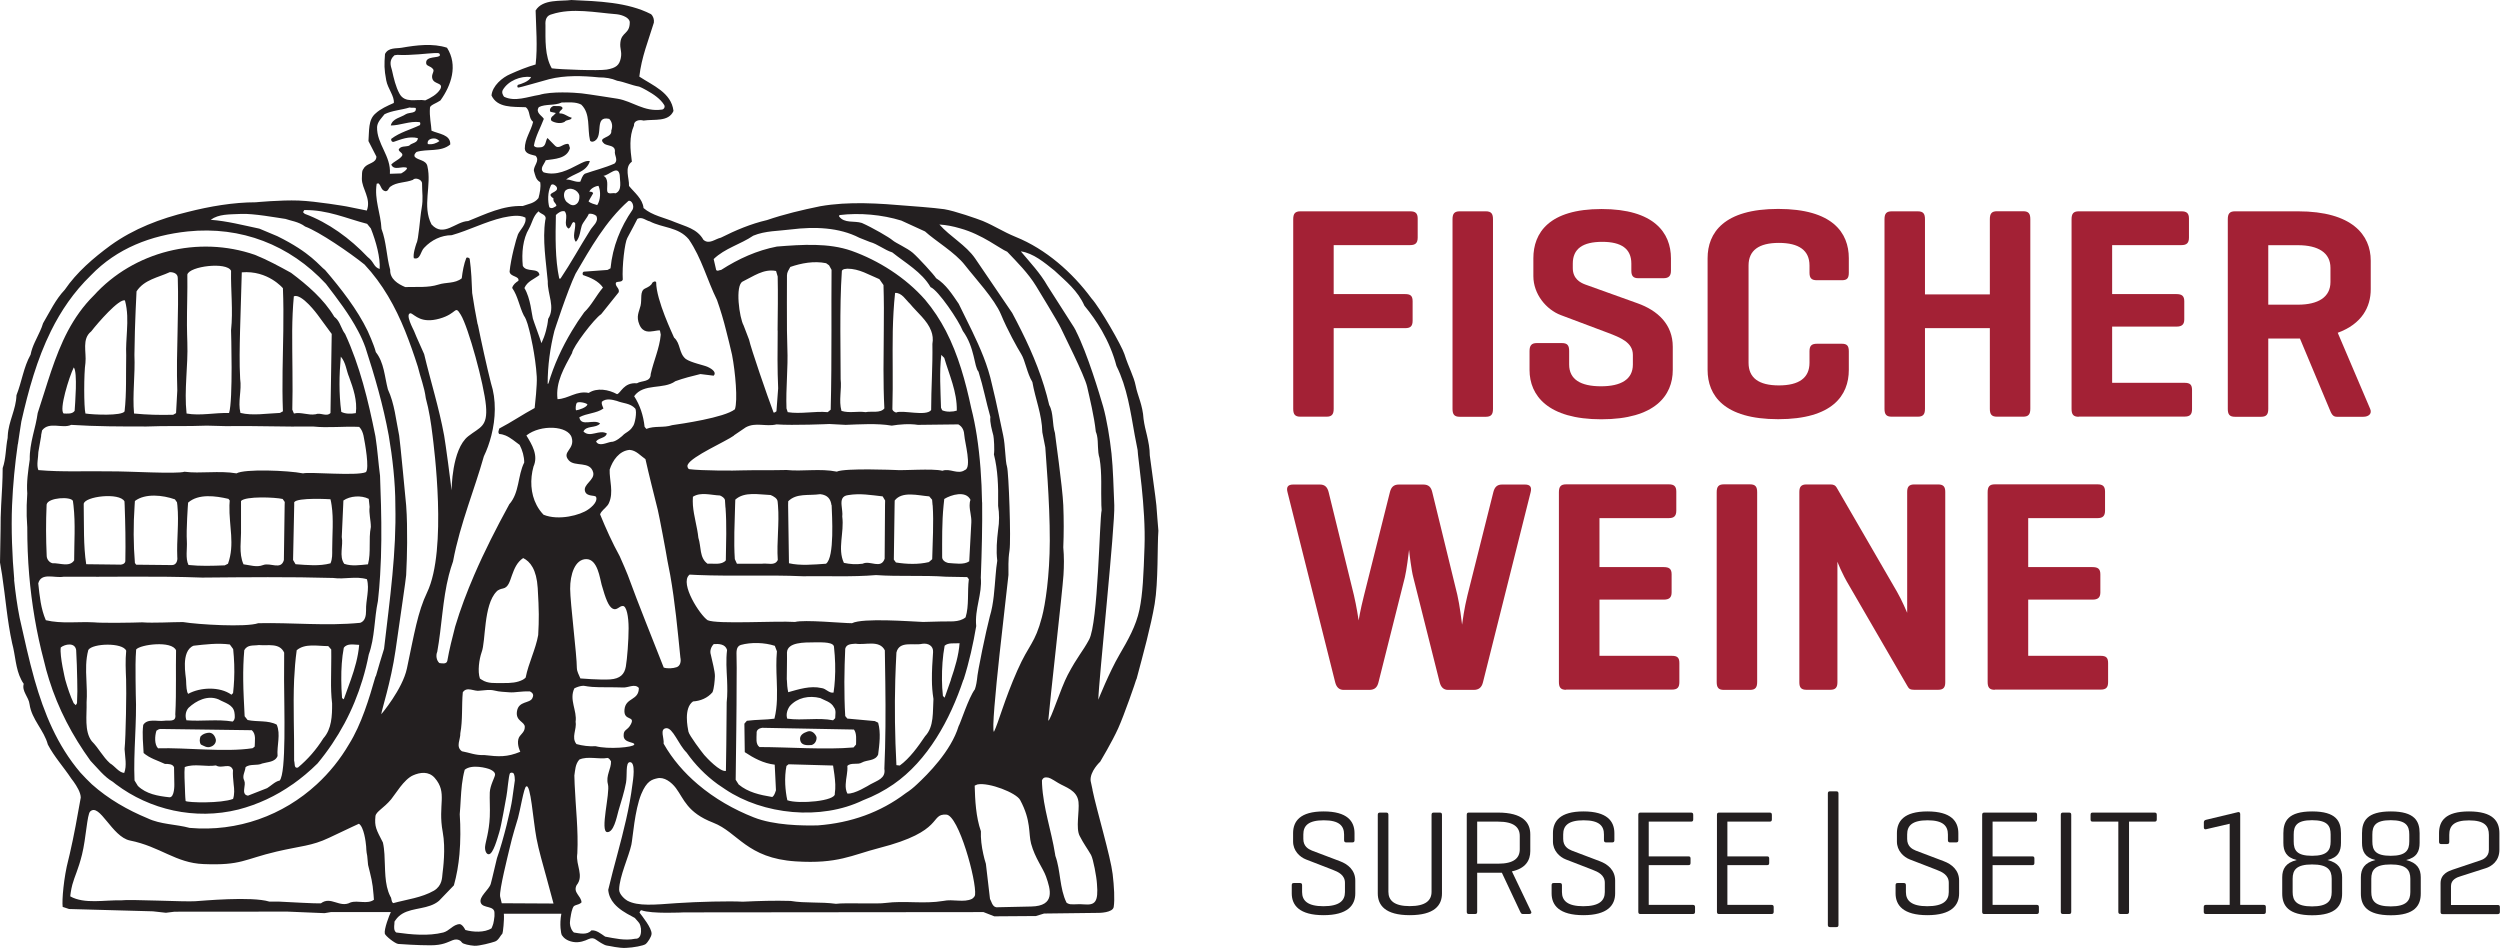 <svg width="261" height="99" viewBox="0 0 261 99" fill="none" xmlns="http://www.w3.org/2000/svg">
<g clip-path="url(#clip0_3102_70)">
<path d="M147.228 22.062C147.758 22.062 148.007 22.253 148.007 22.816V24.805C148.007 25.378 147.758 25.589 147.228 25.589H139.237V30.703H146.699C147.268 30.703 147.478 30.893 147.478 31.456V33.475C147.478 34.048 147.258 34.259 146.699 34.259H139.237V42.678C139.237 43.251 139.047 43.502 138.488 43.502H135.761C135.192 43.502 135.012 43.251 135.012 42.678V22.886C135.012 22.314 135.202 22.062 135.761 22.062H147.228Z" fill="#A32135"/>
<path d="M155.868 42.688C155.868 43.261 155.678 43.512 155.119 43.512H152.392C151.832 43.512 151.643 43.261 151.643 42.688V22.886C151.643 22.314 151.832 22.062 152.392 22.062H155.119C155.688 22.062 155.868 22.314 155.868 22.886V42.688Z" fill="#A32135"/>
<path d="M170.312 27.518C170.312 25.971 169.273 25.248 167.275 25.248C165.237 25.248 164.199 25.971 164.199 27.518V27.99C164.199 29.096 164.978 29.508 165.487 29.698L170.941 31.657C173.069 32.411 174.637 33.868 174.637 36.199V38.63C174.637 41.282 172.789 43.774 167.175 43.774C161.591 43.774 159.684 41.282 159.684 38.63V36.641C159.684 36.068 159.903 35.817 160.433 35.817H163.07C163.639 35.817 163.819 36.068 163.819 36.641V38.057C163.819 39.604 165.008 40.328 167.145 40.328C169.243 40.328 170.472 39.604 170.472 38.057V37.053C170.472 35.757 169.213 35.254 167.805 34.722L162.94 32.893C161.432 32.321 160.083 30.713 160.083 28.824V26.966C160.083 24.313 161.711 21.822 167.205 21.822C172.689 21.822 174.447 24.313 174.447 26.966V28.262C174.447 28.794 174.227 29.045 173.668 29.045H171.031C170.502 29.045 170.312 28.794 170.312 28.262V27.518Z" fill="#A32135"/>
<path d="M193.017 38.62C193.017 41.272 191.319 43.764 185.645 43.764C179.972 43.764 178.273 41.272 178.273 38.62V26.955C178.273 24.303 179.972 21.811 185.645 21.811C191.319 21.811 193.017 24.303 193.017 26.955V28.473C193.017 29.045 192.827 29.256 192.298 29.256H189.691C189.121 29.256 188.912 29.035 188.912 28.473V27.719C188.912 26.142 187.813 25.358 185.715 25.358C183.618 25.358 182.549 26.142 182.549 27.719V37.876C182.549 39.453 183.618 40.237 185.715 40.237C187.813 40.237 188.912 39.453 188.912 37.876V36.671C188.912 36.098 189.131 35.887 189.691 35.887H192.298C192.827 35.887 193.017 36.108 193.017 36.671V38.62Z" fill="#A32135"/>
<path d="M200.967 30.733H207.74V22.877C207.74 22.304 207.93 22.053 208.489 22.053H211.216C211.785 22.053 211.965 22.304 211.965 22.877V42.679C211.965 43.251 211.775 43.502 211.216 43.502H208.489C207.92 43.502 207.74 43.251 207.74 42.679V34.259H200.967V42.679C200.967 43.251 200.778 43.502 200.218 43.502H197.491C196.922 43.502 196.742 43.251 196.742 42.679V22.887C196.742 22.314 196.932 22.063 197.491 22.063H200.218C200.788 22.063 200.967 22.314 200.967 22.887V30.733Z" fill="#A32135"/>
<path d="M217.021 43.512C216.451 43.512 216.271 43.261 216.271 42.688V22.886C216.271 22.314 216.461 22.062 217.021 22.062H227.749C228.278 22.062 228.528 22.253 228.528 22.816V24.805C228.528 25.378 228.278 25.589 227.749 25.589H220.507V30.703H227.219C227.789 30.703 228.038 30.893 228.038 31.456V33.345C228.038 33.877 227.789 34.098 227.219 34.098H220.507V39.966H228.068C228.638 39.966 228.848 40.157 228.848 40.719V42.708C228.848 43.281 228.628 43.492 228.068 43.492H217.021V43.512Z" fill="#A32135"/>
<path d="M236.807 35.344V42.688C236.807 43.261 236.618 43.512 236.058 43.512H233.331C232.762 43.512 232.582 43.261 232.582 42.688V22.886C232.582 22.314 232.772 22.062 233.331 22.062H239.914C245.588 22.062 247.505 24.554 247.505 27.206V30.2C247.505 32.059 246.567 33.827 244.059 34.741L247.446 42.688C247.665 43.191 247.286 43.512 246.726 43.512H243.969C243.53 43.512 243.4 43.201 243.19 42.688L240.114 35.344H239.924H236.807ZM236.807 25.599V31.808H239.914C242.012 31.808 243.3 31.024 243.3 29.447V27.96C243.3 26.383 242.012 25.599 239.914 25.599H236.807Z" fill="#A32135"/>
<path d="M152.142 62.089C152.392 63.164 152.611 64.932 152.641 65.213C152.671 64.992 152.861 63.505 153.211 62.119L155.908 51.369C156.038 50.867 156.287 50.585 156.817 50.585H159.204C159.773 50.585 159.923 50.867 159.803 51.369L154.819 71.241C154.689 71.774 154.379 72.025 153.85 72.025H151.183C150.713 72.025 150.434 71.744 150.304 71.241L147.547 60.27C147.357 59.577 147.137 57.749 147.107 57.397C147.077 57.709 146.828 59.638 146.668 60.27L143.911 71.241C143.781 71.774 143.501 72.025 142.942 72.025H140.275C139.806 72.025 139.526 71.744 139.396 71.241L134.412 51.369C134.282 50.867 134.442 50.585 135.011 50.585H137.798C138.327 50.585 138.577 50.867 138.707 51.369L141.344 62.119C141.624 63.285 141.843 64.771 141.843 64.771C141.843 64.771 142.003 63.727 142.413 62.119L145.11 51.369C145.24 50.867 145.489 50.585 146.049 50.585H148.586C149.155 50.585 149.405 50.867 149.525 51.369L152.142 62.089Z" fill="#A32135"/>
<path d="M163.499 72.015C162.93 72.015 162.75 71.763 162.75 71.191V51.389C162.75 50.816 162.94 50.565 163.499 50.565H174.227C174.757 50.565 175.006 50.756 175.006 51.318V53.308C175.006 53.88 174.757 54.091 174.227 54.091H166.985V59.205H173.698C174.267 59.205 174.517 59.396 174.517 59.959V61.847C174.517 62.38 174.267 62.601 173.698 62.601H166.985V68.468H174.547C175.116 68.468 175.326 68.659 175.326 69.222V71.211C175.326 71.784 175.106 71.995 174.547 71.995H163.499V72.015Z" fill="#A32135"/>
<path d="M183.448 71.201C183.448 71.773 183.258 72.025 182.699 72.025H179.972C179.402 72.025 179.223 71.773 179.223 71.201V51.389C179.223 50.816 179.412 50.565 179.972 50.565H182.699C183.268 50.565 183.448 50.816 183.448 51.389V71.201Z" fill="#A32135"/>
<path d="M203.085 71.231C203.085 71.764 202.895 72.015 202.335 72.015H199.858C199.449 72.015 199.289 71.924 199.139 71.633L193.086 61.194C192.237 59.778 191.867 58.733 191.827 58.643V71.231C191.827 71.764 191.637 72.015 191.078 72.015H188.601C188.031 72.015 187.852 71.764 187.852 71.231V51.359C187.852 50.826 188.041 50.575 188.601 50.575H191.078C191.428 50.575 191.607 50.666 191.737 50.887L198.04 61.767C198.57 62.681 199.109 63.977 199.109 63.977V51.359C199.109 50.826 199.299 50.575 199.858 50.575H202.335C202.905 50.575 203.085 50.826 203.085 51.359V71.231Z" fill="#A32135"/>
<path d="M208.259 72.015C207.69 72.015 207.51 71.763 207.51 71.191V51.389C207.51 50.816 207.7 50.565 208.259 50.565H218.987C219.516 50.565 219.766 50.756 219.766 51.318V53.308C219.766 53.88 219.516 54.091 218.987 54.091H211.745V59.205H218.458C219.027 59.205 219.277 59.396 219.277 59.959V61.847C219.277 62.38 219.027 62.601 218.458 62.601H211.745V68.468H219.307C219.876 68.468 220.086 68.659 220.086 69.222V71.211C220.086 71.784 219.866 71.995 219.307 71.995H208.259V72.015Z" fill="#A32135"/>
<path d="M21.705 76.506C21.445 76.546 21.146 76.636 20.926 76.897C20.846 77.159 20.796 77.47 20.976 77.731C21.276 77.862 21.625 78.123 22.015 77.952C22.314 77.862 22.584 77.561 22.534 77.209C22.444 76.817 22.184 76.425 21.705 76.506Z" fill="#231F20"/>
<path d="M84.296 76.375C83.906 76.505 83.387 76.767 83.556 77.339C83.686 77.822 84.256 77.822 84.725 77.781C85.065 77.691 85.285 77.339 85.245 76.948C85.125 76.596 84.735 76.204 84.296 76.375Z" fill="#231F20"/>
<path d="M58.036 11.795L57.776 12.056C57.556 12.187 57.426 12.448 57.596 12.629C57.986 12.85 58.555 12.94 58.945 12.719C59.125 12.458 59.644 12.589 59.684 12.287C59.244 12.197 58.905 11.805 58.425 11.845C58.295 11.624 58.685 11.493 58.735 11.283C58.645 10.971 58.126 11.112 57.816 11.062C57.556 11.112 57.297 11.413 57.466 11.674L58.036 11.795Z" fill="#231F20"/>
<path d="M11.777 81.619C11.887 81.71 11.997 81.8 12.106 81.88C15.633 84.533 20.337 85.648 24.892 84.513C26.91 83.99 28.808 83.106 30.546 81.88H30.556C31.465 81.237 32.334 80.514 33.153 79.7C35.341 77.058 36.889 74.135 37.848 70.96C38.108 70.106 38.327 69.232 38.497 68.338C39.146 66.549 39.056 64.62 39.456 62.742C39.556 61.837 39.636 60.933 39.686 60.029C39.836 57.608 39.836 55.176 39.776 52.745C39.746 51.72 39.706 50.696 39.676 49.671C39.496 48.315 39.416 46.958 39.196 45.562C39.186 45.532 39.176 45.491 39.176 45.461C38.437 41.784 37.568 38.197 36.03 34.862C35.95 34.762 35.88 34.641 35.82 34.541C35.55 34.028 35.401 33.435 34.901 33.074C33.812 31.235 32.074 29.748 30.386 28.482C29.128 27.789 27.909 27.126 26.61 26.604C20.697 24.554 13.964 26.252 9.799 30.843C8.67 31.959 7.801 33.214 7.092 34.541C5.664 37.243 4.894 40.247 3.936 43.12C3.826 43.914 3.626 44.678 3.436 45.461C3.246 46.285 3.086 47.119 3.106 47.973C2.937 49.148 2.757 50.374 2.847 51.509C2.817 51.951 2.797 52.353 2.787 52.745C2.767 53.519 2.787 54.232 2.847 55.046C2.847 56.714 2.907 58.381 3.046 60.019C3.306 63.063 3.816 66.077 4.575 68.94C4.735 69.624 4.914 70.297 5.124 70.95C6.073 73.984 7.551 76.807 9.449 79.429C10.169 80.173 10.868 81.097 11.777 81.619ZM17.69 83.237C16.482 83.106 15.263 82.895 14.394 82.051L14.284 81.87L14.044 81.479C13.914 78.505 14.304 75.41 14.174 72.437C14.174 71.944 14.164 71.452 14.154 70.95C14.144 69.885 14.134 68.81 14.214 67.805C14.644 67.283 17.95 66.851 18.38 67.895C18.36 68.94 18.369 69.955 18.369 70.95L18.38 70.96H18.369C18.369 72.165 18.369 73.361 18.3 74.587C18.429 75.461 17.6 75.159 17.121 75.25C16.422 75.34 15.383 74.978 14.953 75.682C14.823 76.646 14.953 77.691 14.993 78.615C15.643 79.178 16.472 79.399 17.211 79.751C17.56 79.751 18.04 79.751 18.17 80.102L18.2 81.891C18.2 81.88 18.24 83.257 17.69 83.237ZM24.333 83.408C23.074 83.89 19.648 83.799 19.378 83.629C19.328 83.227 19.308 82.353 19.308 82.353C19.288 81.75 19.218 80.655 19.288 80.082C20.287 79.69 21.506 80.082 22.545 79.911C23.154 80.303 24.023 79.56 24.323 80.394C24.283 80.896 24.353 81.388 24.393 81.88C24.463 82.403 24.493 82.915 24.333 83.408ZM16.502 78.123C16.112 77.731 16.152 76.847 16.332 76.284C16.462 76.194 16.591 76.104 16.761 76.104L26.291 76.234C26.77 76.666 26.59 77.37 26.59 77.942L26.371 78.113C23.514 78.555 19.408 78.033 16.502 78.123ZM24.443 70.96C24.423 71.422 24.383 71.894 24.333 72.356L24.163 72.527C22.944 71.653 20.907 71.743 19.648 72.437C19.478 72.246 19.448 71.643 19.428 71.04C19.428 70.648 18.829 67.976 20.207 67.413C21.376 67.283 22.725 67.112 23.993 67.283L24.343 67.765C24.453 68.83 24.493 69.895 24.443 70.96ZM24.293 75.33C22.685 75.059 21.076 75.33 19.468 75.199C19.298 74.757 19.378 74.235 19.688 73.893C20.477 73.15 21.686 72.537 22.825 73.019C23.434 73.371 24.343 73.542 24.473 74.376C24.513 74.677 24.593 75.109 24.293 75.33ZM29.197 81.489C28.928 81.539 28.688 81.7 28.448 81.88C28.268 82.011 28.079 82.162 27.889 82.282L25.891 83.066C25.282 82.966 25.521 82.383 25.552 81.891C25.561 81.75 25.552 81.619 25.502 81.499C25.242 81.016 25.591 80.585 25.631 80.102C26.071 79.71 26.85 79.972 27.369 79.71C27.939 79.54 28.718 79.58 28.978 78.927C28.888 77.842 29.327 76.656 28.888 75.652C27.979 75.169 26.85 75.39 25.851 75.169L25.541 74.778C25.482 73.512 25.402 72.236 25.392 70.98C25.382 69.935 25.412 68.89 25.502 67.875C25.851 67.263 26.46 67.433 27.02 67.343C27.979 67.433 29.188 67.082 29.667 68.137C29.657 69.081 29.657 70.035 29.657 70.98C29.667 74.014 29.897 80.705 29.197 81.489ZM33.762 77.078C33.023 78.254 32.154 79.258 31.105 80.132C30.666 80.263 30.806 79.69 30.706 79.429C30.736 76.686 30.586 73.773 30.706 70.95C30.756 69.915 30.836 68.89 30.976 67.885C31.845 67.142 33.143 67.454 34.272 67.454L34.581 67.805C34.601 68.83 34.562 69.895 34.562 70.95C34.551 71.784 34.572 72.607 34.671 73.441C34.681 74.717 34.631 76.114 33.762 77.078ZM36.629 70.96C36.389 71.653 36.13 72.326 35.89 73.009L35.71 72.879C35.66 72.246 35.63 71.603 35.63 70.96C35.62 69.835 35.69 68.699 35.89 67.634C36.24 67.112 37.019 67.323 37.498 67.323C37.388 68.599 37.039 69.794 36.629 70.96ZM38.587 52.916C38.497 53.579 38.717 54.312 38.717 55.016C38.457 56.332 38.757 57.638 38.417 58.914C37.588 58.994 36.719 59.135 35.94 58.864C35.371 58.07 35.86 56.945 35.68 56.06L35.83 52.755L35.85 52.253C36.539 51.771 37.708 51.68 38.497 52.082L38.587 52.916ZM35.58 37.233C36.11 37.846 36.15 38.67 36.449 39.373C36.879 40.548 37.318 41.814 37.149 43.13C36.629 43.221 36.06 43.221 35.63 43C35.371 41.071 35.41 39.152 35.58 37.233ZM30.506 34.541C30.516 33.325 30.566 32.119 30.676 30.934C31.495 30.592 33.153 32.853 33.153 32.853L34.392 34.541L34.631 34.862C34.591 37.695 34.541 40.237 34.502 43.12C34.072 43.552 33.463 43.03 32.943 43.251C32.164 43.382 31.425 42.99 30.686 43.171L30.516 42.769C30.586 40.327 30.496 37.183 30.506 34.541ZM25.072 39.544C24.982 37.906 25.022 36.228 25.062 34.541C25.082 33.888 25.202 29.839 25.242 28.432C27.969 28.201 29.537 30.09 29.537 30.09C29.597 31.577 29.597 33.054 29.577 34.531C29.537 37.324 29.427 40.096 29.537 42.94L29.227 43.11C27.889 43.161 26.361 43.422 25.102 43.11C24.812 41.945 25.252 40.77 25.072 39.544ZM19.558 35.736C19.538 35.415 19.528 34.48 19.518 33.948C19.508 32.21 19.588 30.401 19.558 28.663C19.778 27.789 23.684 27.307 24.123 28.271C24.083 30.321 24.343 32.421 24.123 34.47V34.541C24.123 34.541 24.343 41.814 23.913 43.12C22.435 43.07 20.917 43.432 19.478 43.171C19.209 40.679 19.648 38.228 19.558 35.736ZM14.034 37.052L14.084 34.551L14.124 33.385L14.164 32.34L14.254 30.421C15.043 29.196 16.512 28.975 17.73 28.412C18.16 28.412 18.559 28.583 18.559 29.025C18.619 30.884 18.579 32.722 18.539 34.551C18.489 36.63 18.439 38.7 18.509 40.77L18.38 43.13L18.08 43.301C16.651 43.341 15.343 43.301 13.994 43.171C13.815 41.202 14.124 39.112 14.034 37.052ZM9.519 34.601C9.539 34.581 9.549 34.561 9.569 34.541C10.189 33.737 12.436 31.145 13.045 31.366C13.335 32.441 13.315 33.476 13.255 34.531H13.265L13.255 34.541C13.215 35.374 13.135 36.218 13.175 37.092C13.135 38.971 13.225 41.071 13.005 42.95C12.706 43.432 9.749 43.301 8.92 43.171C8.75 42.508 8.75 38.971 8.92 37.886C9.04 36.751 8.52 35.395 9.519 34.601ZM7.701 38.358C8.121 38.84 7.831 42.246 7.791 42.899C7.522 43.251 7.052 43.171 6.652 43.171C6.133 42.819 7.222 39.323 7.701 38.358ZM4.005 47.189L4.305 45.471H4.285L4.395 44.929C5.134 43.964 6.523 44.788 7.432 44.356C10.039 44.527 12.646 44.527 15.293 44.527C17.291 44.437 19.508 44.527 21.596 44.437L23.544 44.487C26.451 44.437 29.807 44.577 32.674 44.527C34.282 44.698 35.85 44.487 37.498 44.567C37.748 44.818 37.868 45.13 37.948 45.471C38.108 46.255 38.587 48.937 38.197 49.289C37.288 49.721 32.284 49.239 31.635 49.42C30.076 49.108 25.512 48.937 24.692 49.42C22.864 49.108 20.907 49.47 19.259 49.249C18.479 49.51 13.395 49.189 11.477 49.209C9.05 49.158 6.483 49.299 4.005 49.078C3.786 48.546 4.005 47.752 4.005 47.189ZM34.502 58.813C33.333 59.125 32.074 58.994 30.856 58.904L30.596 58.462L30.716 52.755V52.434C31.025 51.911 34.502 52.122 34.502 52.122C34.551 52.323 34.591 52.534 34.621 52.755C34.841 54.192 34.681 55.849 34.681 57.367C34.681 57.849 34.711 58.331 34.502 58.813ZM25.162 55.187V52.303C25.641 51.781 28.728 51.911 29.507 52.092L29.727 52.404L29.717 52.765L29.637 58.472C29.327 59.557 28.248 58.693 27.459 58.994C26.81 59.255 26.071 58.994 25.422 58.914C24.902 57.769 25.202 56.362 25.162 55.187ZM19.508 56.492C19.428 55.357 19.628 52.564 19.638 52.474C20.727 51.519 22.505 51.771 23.853 52.082L23.983 52.253C23.973 52.424 23.963 52.584 23.953 52.755C23.903 54.935 24.533 56.824 23.803 58.853L23.464 59.024C22.115 59.075 20.937 59.115 19.678 58.984C19.338 58.291 19.558 57.286 19.508 56.492ZM18.509 58.16C18.559 58.512 18.419 58.994 17.95 58.994L14.214 58.954L14.084 58.773C13.924 56.864 13.914 54.764 14.054 52.765C14.064 52.614 14.074 52.464 14.084 52.303C15.173 51.479 17.001 51.69 18.26 52.132L18.479 52.444C18.499 52.554 18.509 52.655 18.519 52.765C18.699 54.564 18.429 56.382 18.509 58.16ZM13.085 58.592C13.045 58.904 12.656 58.984 12.346 58.944L9 58.904C8.7 56.975 8.78 54.805 8.74 52.755C8.74 52.705 8.74 52.655 8.74 52.605C8.83 51.821 12.476 51.379 12.995 52.343C12.995 52.484 13.005 52.614 13.015 52.755C13.085 54.644 13.125 56.633 13.085 58.592ZM7.741 58.502C7.262 59.245 6.223 58.763 5.484 58.803C5.134 58.723 4.874 58.371 4.874 58.02C4.795 56.221 4.785 54.544 4.864 52.745C4.864 52.705 4.864 52.675 4.874 52.645C5.044 51.941 7.392 51.811 7.611 52.293C7.631 52.444 7.651 52.594 7.671 52.755C7.891 54.694 7.741 56.643 7.741 58.502ZM4.785 64.751C4.265 63.565 4.135 62.219 3.995 60.903C4.305 59.728 5.694 60.381 6.643 60.21C11.427 60.25 16.332 60.119 21.106 60.3C25.661 60.26 30.276 60.21 34.791 60.34C35.96 60.511 37.139 60.119 38.307 60.471C38.607 61.516 38.178 62.651 38.217 63.746C38.217 64.279 38.127 64.841 37.608 65.022C34.052 65.374 30.486 64.982 26.96 65.062C25.701 65.504 20.657 65.203 19.099 64.942C17.93 64.942 16.022 65.062 14.843 64.972C13.974 65.012 10.588 65.062 9.799 64.972C8.131 64.882 6.433 65.143 4.785 64.751ZM8.041 73.411L7.911 73.622L7.691 73.411C7.342 72.688 7.042 71.773 6.812 70.96C6.812 70.96 6.213 68.478 6.343 67.594C6.782 67.243 7.821 67.031 7.951 67.865C8.001 68.91 8.051 69.935 8.061 70.97C8.091 71.763 8.081 72.577 8.041 73.411ZM9.04 73.321C9.1 72.507 9.05 71.723 9.02 70.96C8.97 69.925 8.94 68.91 9.22 67.855C9.659 67.152 12.826 67.062 13.175 67.936C13.075 68.95 13.125 69.955 13.165 70.95C13.215 72.105 13.135 76.978 13.005 78.203C13.045 78.987 13.265 79.951 12.966 80.695C12.396 80.645 12.007 79.992 11.487 79.69C10.708 78.987 10.318 78.123 9.579 77.38C8.78 76.335 9.08 74.677 9.04 73.321Z" fill="#231F20"/>
<path d="M120.726 52.755C120.666 52.032 120.166 48.596 120.037 47.541C120.037 46.807 119.897 46.144 119.747 45.471C119.607 44.909 119.467 44.346 119.387 43.743C119.297 42.256 118.758 41.302 118.568 40.287C118.368 39.273 117.839 38.388 117.39 36.972C117.11 36.098 114.832 32.119 113.953 31.155C111.956 28.442 109.179 26.001 106.042 24.735C104.654 24.162 103.945 23.64 102.596 23.067C102.037 22.846 99.659 22.012 98.581 21.841C97.492 21.681 94.805 21.49 94.805 21.49C91.758 21.229 88.632 21.008 85.635 21.53C83.727 21.922 81.859 22.364 80.071 22.977C78.383 23.369 76.815 24.032 75.256 24.815C74.647 24.946 74.038 25.559 73.438 25.036C72.779 23.861 71.531 23.64 70.482 23.198C69.353 22.715 68.094 22.505 67.185 21.721C67.096 20.756 66.226 20.103 65.667 19.41C65.707 18.576 65.148 17.481 65.967 16.878C65.797 15.613 65.667 14.256 66.186 13.111C66.147 12.588 66.756 12.458 67.185 12.588C68.314 12.418 69.793 12.759 70.312 11.584C70.092 9.665 68.134 8.921 66.746 7.997C66.966 5.988 67.705 4.2 68.264 2.361C68.304 2.05 68.214 1.708 67.965 1.477C65.517 0.221 62.471 0.131 59.654 0C58.575 0.151 56.657 -0.131 55.918 1.095C55.958 2.793 56.138 4.893 55.918 6.731C55.009 6.992 54.14 7.344 53.271 7.736C52.442 8.088 51.403 8.962 51.313 9.966C51.922 11.282 53.531 11.142 54.879 11.192C55.398 11.544 55.139 12.327 55.658 12.719C55.438 13.684 54.789 14.467 54.789 15.522C54.829 16.085 55.488 16.135 55.918 16.266C56.397 16.788 55.698 17.27 55.738 17.833C55.878 18.275 55.918 18.757 56.397 19.018C56.487 19.541 56.357 20.154 56.218 20.676C55.788 21.249 55.139 21.289 54.569 21.51C52.532 21.43 50.704 22.344 48.876 23.077C47.567 23.117 46.309 24.825 45.05 23.429C44.051 21.51 45.09 19.36 44.62 17.351C44.491 16.698 43.661 16.748 43.312 16.386C43.182 16.165 43.352 15.994 43.482 15.864C44.61 15.512 46.049 15.904 47.008 15.08C47.048 14.035 45.789 13.985 45.05 13.643C45.03 13.071 44.81 12.166 44.89 11.232C44.91 10.971 45.579 10.77 45.979 10.489C47.108 8.921 47.837 6.822 46.668 4.983C45.19 4.501 43.492 4.712 41.933 4.983C41.374 5.084 40.545 4.933 40.195 5.636C40.115 6.731 40.095 7.183 40.325 8.399C40.485 9.253 41.194 10.047 41.114 10.75C40.415 11.061 39.726 11.363 39.206 11.845C38.417 12.508 38.557 13.674 38.467 14.728L39.296 16.346C39.296 17.039 38.427 16.999 38.038 17.481C37.858 17.833 37.788 17.612 37.778 18.657C37.768 19.701 38.777 20.716 38.297 21.982L36.17 21.55C36.17 21.55 33.033 21.008 31.175 20.937C29.317 20.867 26.7 21.118 26.7 21.118C24.353 21.118 21.876 21.55 19.618 22.123C16.751 22.816 13.964 23.871 11.537 25.619C9.759 26.925 8.011 28.422 6.762 30.251C5.804 31.255 5.194 32.561 4.495 33.747C4.415 34.028 4.305 34.299 4.185 34.561C3.826 35.374 3.356 36.138 3.196 37.022C2.457 38.338 2.277 39.865 1.718 41.262C1.678 42.759 0.889 43.974 0.809 45.481C0.809 45.552 0.799 45.632 0.799 45.722C0.589 46.727 0.629 47.903 0.28 48.867C0.28 50.143 0.19 51.459 0.12 52.765C0.08 53.609 0.05 54.453 0.06 55.287L0 58.723C0.08 59.155 0.15 59.587 0.22 60.029L0.24 60.039H0.22C0.579 62.41 0.749 64.801 1.269 67.162C1.618 68.438 1.618 69.814 2.218 70.96C2.287 71.11 2.377 71.251 2.477 71.392C2.257 72.185 2.997 72.748 3.087 73.532C3.306 75.109 4.605 76.244 4.994 77.731C5.654 78.997 6.653 80.092 7.432 81.268C7.522 81.388 7.612 81.509 7.701 81.629C8.001 82.051 8.431 82.745 8.431 83.267C8.081 85.246 7.731 87.215 7.282 89.154C7.232 89.365 7.182 89.566 7.132 89.777C6.653 91.606 6.453 94.007 6.543 94.68L7.212 94.901L15.962 95.142L17.321 95.293L18.22 95.182L30.007 95.172L33.882 95.333L34.542 95.222H40.805C40.645 95.524 40.075 97.021 40.175 97.473C40.235 97.714 41.234 98.508 41.574 98.548C41.913 98.578 43.621 98.689 44.93 98.689C46.229 98.689 46.708 98.367 47.258 98.156C47.817 97.945 48.136 98.246 48.226 98.397C48.326 98.558 49.045 98.709 49.535 98.739C50.034 98.769 51.303 98.427 51.673 98.297C52.042 98.176 52.232 97.684 52.452 97.463C52.502 97.413 52.661 96.036 52.602 95.393H58.605C58.385 96.528 58.585 97.523 58.645 97.614C58.835 97.895 59.134 98.206 59.824 98.337C60.503 98.457 61.092 98.206 61.432 98.046C61.771 97.895 61.981 97.935 62.201 98.086C62.421 98.236 63.06 98.689 63.37 98.719C63.679 98.749 64.588 99 65.357 98.96C66.136 98.93 67.175 98.729 67.395 98.568C67.615 98.407 68.014 97.794 68.024 97.493C68.054 96.88 67.035 95.644 66.766 95.273C66.766 95.273 66.856 94.991 66.976 95.032C68.004 95.433 71.391 95.253 71.391 95.253L102.676 95.222L103.805 95.665L108.15 95.634L108.999 95.373L114.743 95.303C114.743 95.303 116.171 95.293 116.271 94.69C116.391 93.916 116.311 92.51 116.161 91.254C115.941 89.405 114.503 84.633 114.053 82.463H114.063C114.043 82.363 113.883 81.629 113.863 81.529C113.754 80.544 114.862 79.519 114.862 79.519C114.862 79.519 116.111 77.43 116.74 76.033C117.37 74.637 118.578 71.141 118.628 70.919H118.648C119.337 68.338 120.156 65.364 120.546 63.053C120.936 60.742 120.816 56.914 120.936 55.407C120.856 54.614 120.806 53.679 120.726 52.755ZM87.633 22.454C89.76 22.193 92.108 22.414 94.095 23.027L96.573 24.162C97.621 25.127 99.719 26.363 100.738 27.679C101.757 28.995 103.835 31.215 104.504 32.833C105.173 34.45 106.202 36.299 106.612 36.962C107.031 37.625 107.221 38.971 107.78 39.885C108.08 41.633 108.779 43.251 108.819 45.13C108.849 45.24 109.049 46.255 109.129 46.707C109.149 47.27 109.608 52.223 109.598 56.452C109.588 60.139 109.129 63.113 108.779 64.419C108.04 67.232 107.451 67.192 106.212 69.995C104.844 73.08 104.234 75.481 103.765 76.405C103.335 76.094 105.263 60.511 105.283 60.029C105.303 59.245 105.223 58.562 105.393 57.467C105.563 56.372 105.313 49.299 105.133 48.716C104.943 48.134 104.963 46.516 104.734 45.461C104.624 44.979 103.994 41.834 103.565 40.147C103.135 38.147 102.336 36.329 101.477 34.541C101.018 33.606 100.548 32.672 100.089 31.717C99.4 30.713 98.77 29.698 97.731 29.045C97.522 28.693 95.883 26.905 95.294 26.393C94.705 25.89 93.506 25.368 93.186 25.087C92.877 24.805 91.079 23.76 89.98 23.278C89.191 23.017 88.162 23.358 87.593 22.585L87.633 22.454ZM78.643 24.604C79.901 24.082 81.29 24.122 82.598 23.951C85.035 23.65 87.593 23.73 89.72 24.825L90.809 25.257C91.628 25.478 92.327 26.091 93.156 26.352C94.505 27.438 96.243 28.402 97.152 29.979C97.941 30.281 100.109 33.486 100.518 34.55C101.797 36.319 101.677 38.278 102.156 38.8C102.676 40.458 102.926 41.875 103.395 43.532C103.315 44.065 103.575 44.949 103.705 45.461C103.765 45.702 103.845 47.008 103.765 47.44C104.174 49.048 104.234 50.806 104.204 52.504C104.204 52.524 104.204 52.785 104.204 52.815C104.334 53.599 104.334 54.513 104.204 55.307C104.074 56.402 103.984 57.447 104.114 58.542C104.034 59.034 103.984 59.527 103.945 60.029C103.815 61.496 103.755 62.983 103.335 64.359C102.946 65.846 102.037 70.166 101.997 70.96C101.997 71.02 101.907 71.613 101.777 71.964C101.118 72.838 100.259 75.551 100.079 75.812C99.29 78.424 96.822 80.866 95.734 81.88C95.374 82.222 94.994 82.534 94.565 82.805C91.918 84.814 88.831 85.909 85.395 86.17C83.787 86.211 80.8 86.17 78.703 85.337C76.625 84.523 74.597 83.367 72.849 81.88C71.441 80.685 70.212 79.278 69.283 77.641C69.353 77.038 68.844 76.114 69.543 76.023C70.242 75.943 70.851 77.771 71.67 78.555C72.569 79.831 73.658 80.946 74.927 81.87C75.186 82.051 75.446 82.232 75.716 82.403C79.671 85.065 85.705 85.678 90.1 83.548C91.259 83.106 92.317 82.543 93.276 81.88C96.852 79.409 99.19 75.139 100.578 70.96H100.598C101.188 69.101 101.607 67.202 101.917 65.364C101.737 63.575 102.556 62.038 102.396 60.3C102.396 60.21 102.406 60.129 102.406 60.039C102.496 57.648 102.566 54.885 102.536 52.444H102.526C102.486 50.083 102.326 47.732 101.977 45.471C101.827 44.507 101.637 43.542 101.397 42.608C100.798 39.795 100.039 37.052 98.75 34.55C98.151 33.405 97.442 32.31 96.583 31.295C94.545 28.975 91.718 27.186 88.891 26.182C86.504 25.348 83.767 25.529 81.11 25.74C79.032 26.142 77.114 27.006 75.286 28.181C75.106 28.181 74.887 28.362 74.767 28.181L74.507 27.046C75.686 25.91 77.294 25.519 78.643 24.604ZM65.867 75.601C65.487 76.335 65.088 76.094 65.108 76.827C65.128 77.591 66.296 77.44 66.216 77.731C66.136 78.022 63.529 78.254 62.181 77.902C61.532 77.952 60.792 77.852 60.183 77.681C59.614 76.978 60.233 76.154 60.093 75.36C60.263 74.185 59.394 73.049 59.963 71.864C60.223 71.733 60.483 71.643 60.773 71.603C61.062 71.573 61.082 71.653 61.821 71.713C62.56 71.773 64.019 71.733 65.008 71.773C65.577 71.824 66.266 71.331 66.696 71.824C66.696 73.16 65.327 72.798 65.198 74.064C65.068 75.33 66.346 74.677 65.867 75.601ZM60.912 45.049C61.212 44.386 62.211 44.738 62.65 44.215C62.001 43.693 60.653 44.607 60.483 43.562C61.262 43.13 62.261 43.171 63 42.648C62.91 42.387 62.78 42.216 62.83 41.945C63.27 41.553 63.919 41.724 64.398 41.855C65.048 42.126 65.787 42.075 66.316 42.648C66.526 42.96 66.286 44.306 66.067 44.517C65.757 45.049 65.297 45.15 65.018 45.461C65.018 45.461 64.299 46.164 63.789 46.134C63.31 46.215 62.531 46.657 62.231 46.094C62.451 45.753 62.99 45.763 63.25 45.461C63.29 45.401 63.33 45.341 63.36 45.26C62.56 44.788 61.611 45.753 60.912 45.049ZM60.143 42.839C60.053 42.668 60.123 42.196 60.213 42.066C60.383 41.885 61.202 42.055 61.332 42.226C61.242 42.538 60.443 42.799 60.143 42.839ZM59.524 61.476C59.514 59.989 60.023 58.371 61.212 58.371C62.401 58.371 62.63 60.411 62.81 61.044C63.23 62.52 63.529 63.314 63.969 63.545C64.408 63.776 64.658 63.244 65.038 63.264C65.407 63.284 65.627 64.339 65.627 65.595C65.627 66.851 65.477 68.79 65.337 69.593C65.198 70.397 64.738 70.859 63.699 70.93C62.66 71 60.593 70.829 60.593 70.829C60.433 70.417 60.243 70.166 60.223 69.734C60.223 68.378 59.534 62.962 59.524 61.476ZM65.537 60.029C65.497 59.928 64.948 58.592 64.698 58.07C63.909 56.633 63.26 55.186 62.65 53.7C62.76 53.348 63.18 53.077 63.429 52.755C63.489 52.685 63.529 52.604 63.569 52.524C64.089 51.389 63.609 50.123 63.649 49.028C63.959 48.063 64.648 47.059 65.737 46.968C66.426 47.019 66.866 47.581 67.385 47.933C67.745 49.55 68.274 51.64 68.674 53.237C68.814 53.8 69.563 57.768 69.683 58.552C69.782 59.054 69.882 59.537 69.972 60.039C70.472 62.882 70.741 65.746 71.031 68.649C71.121 69.041 71.031 69.523 70.641 69.654C70.252 69.784 69.693 69.824 69.293 69.694C68.034 66.469 66.726 63.284 65.537 60.029ZM76.595 45.471C77.024 45.18 77.554 44.818 77.853 44.617C78.892 44.045 79.941 44.577 81.07 44.306C82.768 44.437 86.584 44.266 86.584 44.266L88.282 44.356C89.71 44.306 91.578 44.175 93.097 44.437C93.876 44.306 94.915 44.215 95.834 44.356L100.049 44.306C100.528 44.577 100.648 45.009 100.678 45.471C100.718 46.144 101.477 48.847 100.738 49.068C99.999 49.59 99.17 48.847 98.391 49.148C97.382 48.887 94.175 49.148 93.486 49.068C93.486 49.068 88.182 48.847 87.363 49.239C85.625 48.887 83.757 49.239 82.109 49.068C80.54 49.108 78.982 49.068 77.414 49.108C76.845 49.148 73.159 49.148 71.94 48.978C71.77 48.887 71.72 48.626 71.81 48.495C72.25 47.621 75.736 46.114 76.645 45.461H76.595V45.471ZM81.21 34.541H81.19C81.17 36.56 81.15 38.579 81.24 40.538L81.06 42.94C80.97 42.98 80.88 43.11 80.76 43.07C80.111 41.362 78.373 36.299 78.203 35.465L77.634 33.978C77.194 33.194 76.715 29.778 77.544 29.387C78.633 28.864 79.721 28.03 81.02 28.291L81.19 28.864C81.23 30.743 81.2 32.632 81.18 34.52L81.21 34.541ZM82.199 36.309C82.179 35.736 82.169 35.143 82.159 34.541C82.139 32.672 82.159 30.462 82.159 28.744C82.159 28.432 82.338 28.171 82.508 27.869C83.637 27.478 84.976 27.216 86.244 27.478L86.554 27.699L86.814 28.171C86.794 30.241 86.804 32.38 86.804 34.541C86.804 37.313 86.794 40.116 86.724 42.769L86.414 43.03C85.076 42.899 83.587 43.251 82.239 43.03L82.109 42.638C82.029 40.508 82.289 38.449 82.199 36.309ZM87.763 39.584C87.763 37.966 87.743 36.258 87.733 34.541C87.733 32.431 87.752 30.291 87.892 28.271C88.022 28.05 88.242 28.09 88.462 28.05C89.72 28.05 90.719 28.703 91.808 29.145L92.237 29.758C92.287 31.366 92.287 32.953 92.267 34.541C92.248 37.223 92.188 39.895 92.327 42.638C91.898 43.171 90.979 42.899 90.37 43.03C89.501 42.899 88.721 43.16 87.852 42.899C87.543 41.814 87.892 40.679 87.763 39.584ZM93.206 34.541C93.236 33.214 93.306 31.888 93.446 30.582C94.145 30.532 94.575 31.326 95.004 31.717C95.754 32.632 96.812 33.455 97.212 34.541C97.372 34.952 97.432 35.404 97.342 35.907C97.382 38.228 97.212 40.538 97.212 42.809C96.693 43.512 94.175 42.759 93.556 43.07C93.386 43.03 93.126 42.859 93.166 42.638C93.246 39.905 93.156 37.203 93.206 34.541ZM98.271 37.052L98.581 37.364C99.1 39.152 99.929 40.9 99.889 42.869C99.499 43 98.8 43.04 98.361 42.829L98.241 42.568C98.191 40.679 98.061 38.891 98.271 37.052ZM101.238 52.755H101.228C101.228 53.338 101.437 53.931 101.407 54.533L101.188 58.602C100.628 58.994 99.669 58.813 98.98 58.773C98.67 58.693 98.331 58.472 98.361 58.12C98.361 56.412 98.331 54.533 98.51 52.765C98.531 52.534 98.561 52.313 98.581 52.092C99.28 51.66 100.838 51.178 101.317 52.182C101.248 52.373 101.228 52.574 101.228 52.765H101.238V52.755ZM97.322 58.381L96.972 58.683C95.883 58.944 94.665 58.904 93.536 58.723L93.316 58.422L93.396 52.755L93.406 52.253C94.185 51.248 95.834 51.73 97.012 51.821L97.312 52.172C97.332 52.363 97.352 52.564 97.362 52.755H97.372C97.492 54.543 97.362 56.633 97.322 58.381ZM87.932 53.92C87.982 53.599 87.892 53.157 87.862 52.755C87.812 52.233 87.882 51.77 88.542 51.69C89.8 51.479 90.929 51.69 92.148 51.821L92.407 52.253L92.397 52.755L92.357 58.331C91.968 59.466 90.839 58.462 90.06 58.853C89.361 58.944 88.751 58.904 88.102 58.763C87.413 57.286 88.152 55.618 87.932 53.92ZM86.234 58.853C84.936 58.944 83.537 59.075 82.368 58.803L82.279 52.745L82.289 52.333C83.158 51.459 84.416 51.77 85.635 51.59C86.434 51.68 86.724 52.132 86.804 52.735H86.823C86.853 53.73 87.153 58.2 86.234 58.853ZM81.2 58.462C80.89 59.115 80.161 58.763 79.542 58.853H76.934L76.715 58.371C76.595 56.553 76.695 54.594 76.745 52.745C76.755 52.544 76.755 52.353 76.765 52.162C77.724 51.288 79.242 51.64 80.451 51.68C80.76 51.811 81.19 52.032 81.19 52.424C81.2 52.534 81.21 52.635 81.22 52.745C81.38 54.684 81.07 56.553 81.2 58.462ZM75.776 58.502C75.336 59.024 74.467 58.803 73.868 58.853C72.999 58.241 73.219 57.065 72.909 56.141C72.799 55.026 72.43 53.9 72.34 52.745C72.32 52.454 72.32 52.162 72.34 51.861C73.159 51.339 74.207 51.69 75.166 51.73C75.386 51.821 75.646 51.992 75.686 52.213C75.706 52.393 75.726 52.825 75.736 52.996H75.746C75.876 54.785 75.806 56.673 75.776 58.502ZM71.95 60.029C71.96 60.009 71.98 59.999 72 59.989C72.26 60.009 72.539 60.019 72.809 60.029C76.385 60.18 80.141 59.999 83.817 60.16C86.384 60.119 88.941 60.25 91.458 60.039C93.846 60.21 96.413 60.039 98.76 60.21L100.978 60.25L101.148 60.471C100.978 61.777 101.188 63.224 100.808 64.45C100.109 65.022 99.11 64.841 98.241 64.882L96.373 64.932C95.074 64.882 90.08 64.49 88.951 65.062C87.952 65.062 83.997 64.671 82.998 64.932C81 64.801 74.867 65.193 73.878 64.751C73.079 64.228 70.951 60.933 71.95 60.029ZM99.3 70.95L99.28 70.96C99.06 71.593 98.83 72.226 98.62 72.838L98.441 72.658C98.381 72.105 98.341 71.532 98.341 70.96C98.331 69.754 98.411 68.538 98.62 67.413C99.01 67.062 99.619 67.202 100.179 67.152C100.089 68.418 99.699 69.704 99.27 70.95H99.3ZM97.452 72.969C97.362 74.285 97.542 75.852 96.583 76.857C95.844 77.952 94.975 79.168 93.936 79.921L93.586 79.881C93.426 76.867 93.386 73.913 93.466 70.97C93.496 70.015 93.536 69.081 93.586 68.126C93.886 66.861 95.374 67.423 96.283 67.212C96.892 67.122 97.462 67.423 97.412 68.086C97.342 69.091 97.282 70.025 97.292 70.97C97.292 71.613 97.342 72.266 97.452 72.969ZM90.879 81.88C90.699 81.981 89.201 82.935 88.462 82.845C88.312 82.534 88.272 82.212 88.292 81.88C88.312 81.237 88.522 80.574 88.462 79.962C88.851 79.57 89.55 79.881 89.98 79.61C90.499 79.308 91.368 79.479 91.678 78.776C91.808 77.731 91.978 76.505 91.678 75.451L91.329 75.28L88.462 75.019L88.242 74.757C88.172 73.602 88.152 72.386 88.152 71.191C88.162 70.086 88.192 68.599 88.242 67.725C88.372 67.202 88.941 67.242 89.331 67.202C90.33 67.373 91.808 66.77 92.377 67.895C92.397 68.89 92.417 70.276 92.427 71.321C92.467 74.305 92.457 77.41 92.327 80.263C92.497 81.278 91.568 81.489 90.879 81.88ZM79.292 77.992C78.862 77.691 78.992 77.028 78.992 76.556C78.952 76.204 79.252 76.033 79.562 75.983L89.151 76.164C89.461 76.556 89.371 77.259 89.371 77.731L89.111 78.033C86.234 78.294 82.209 77.992 79.292 77.992ZM87.203 81.88C87.213 82.212 87.203 82.534 87.153 82.845C87.323 83.629 83.377 83.97 82.199 83.548C82.079 83.036 82.009 82.453 81.979 81.88C81.949 81.217 81.989 80.544 82.109 79.962L82.329 79.791L86.973 79.921C87.063 80.504 87.173 81.197 87.203 81.88ZM76.895 68.518C76.895 68.126 76.815 67.504 77.334 67.333C78.423 67.031 79.811 67.072 80.89 67.423L81.11 67.996C81.02 68.981 81.05 69.975 81.09 70.97C81.14 72.356 81.18 73.733 80.85 75.029C79.931 75.159 78.982 75.119 77.973 75.25L77.714 75.551L77.754 78.525C78.673 79.138 79.711 79.7 80.88 79.831L80.98 81.88L81.01 82.503C80.92 82.765 80.84 83.066 80.62 83.207C79.312 82.986 78.103 82.724 77.104 81.891V81.88L76.805 81.408C76.845 77.982 76.904 74.436 76.904 70.97V70.96C76.915 70.136 76.915 69.322 76.895 68.518ZM82.159 68.117C82.209 67.031 83.987 67.072 84.986 67.062C85.975 67.052 87.093 67.031 87.073 67.584C87.193 68.699 87.233 69.844 87.163 70.95C87.133 71.412 87.093 71.864 87.023 72.306C86.544 72.396 86.234 71.874 85.765 71.834C84.596 71.562 83.377 71.964 82.289 72.266C82.199 71.844 82.159 71.412 82.149 70.96H82.139C82.139 70.066 82.179 68.91 82.159 68.117ZM82.458 73.713C83.237 72.838 84.456 72.577 85.635 72.879C86.114 73.14 86.764 73.27 87.063 73.843C87.323 74.155 87.193 74.637 87.193 74.978L86.973 75.199C85.405 74.888 83.847 75.25 82.189 75.029C82.029 74.587 82.199 74.064 82.458 73.713ZM74.207 68.338C74.078 67.946 74.248 67.504 74.517 67.242C75.077 67.202 75.726 67.242 75.906 67.855C75.776 68.9 75.856 69.925 75.906 70.96C75.936 71.743 75.956 72.527 75.866 73.321L75.826 77.731L75.786 80.484C75.177 80.615 73.778 79.118 73.518 78.816C73.269 78.515 71.94 76.767 71.87 76.375C71.8 75.983 71.351 73.933 72.35 73.23C73.129 73.18 73.868 72.879 74.387 72.266C74.547 71.864 74.617 71.1 74.637 70.598C74.647 70.096 74.357 69.031 74.207 68.338ZM67.825 23.107C69.173 23.811 70.821 23.68 71.91 24.986C73.259 26.955 73.818 29.226 74.857 31.326C75.226 32.37 75.546 33.445 75.816 34.541C76.035 35.384 76.235 36.218 76.425 37.042C76.775 38.871 77.034 41.804 76.725 42.728C75.636 43.603 71.081 44.256 70.172 44.386C69.293 44.688 68.344 44.426 67.475 44.778L67.295 44.557C67.165 43.371 66.826 42.327 66.206 41.362C67.205 39.966 69.253 40.709 70.512 39.795C71.371 39.483 72.25 39.262 73.119 39.051L74.507 39.222C74.807 38.921 74.447 38.559 73.868 38.298C73.468 38.117 72.15 37.866 71.591 37.474C70.851 36.861 71.071 35.857 70.372 35.244C70.282 35.003 68.504 31.346 68.504 29.467C68.414 29.296 68.194 29.427 68.104 29.517C67.984 29.819 67.685 29.959 67.325 30.13C66.776 30.401 67.035 31.245 66.876 31.908C66.716 32.571 66.386 33.023 66.756 33.898C67.125 34.761 67.795 34.631 68.224 34.571C68.504 34.53 68.754 34.47 68.903 34.5V34.53L68.983 34.942C68.853 36.379 68.244 37.655 67.934 39.051C67.934 39.925 66.986 39.705 66.496 40.016C65.108 39.895 64.808 41.061 64.418 41.151C63.549 40.669 62.331 40.448 61.462 41.021C60.203 40.759 59.334 41.633 58.205 41.674C57.986 39.885 58.905 38.398 59.724 36.861C59.774 36.248 62.051 33.245 62.76 32.802L64.578 30.532C64.758 30.1 64.139 29.879 64.319 29.487C64.538 29.356 64.928 29.487 65.018 29.186C64.928 27.789 65.228 25.308 65.487 24.855C65.747 24.403 66.546 22.846 66.546 22.846C67.035 22.595 67.435 23.027 67.825 23.107ZM65.607 20.977C65.947 20.847 66.256 21.5 66.037 21.892C64.778 23.72 63.959 25.74 63.739 28.01L63.429 28.181L60.952 28.362C60.773 28.442 60.822 28.623 60.862 28.713C61.642 28.975 62.471 29.326 62.95 30.02C62.211 30.893 61.771 31.858 60.992 32.602C60.533 33.234 60.103 33.877 59.704 34.55C58.665 36.279 57.826 38.107 57.256 40.036L57.176 40.076C57.176 38.167 57.436 36.319 57.876 34.55C57.876 34.55 59.224 30.381 60.083 28.583C61.651 25.91 63.21 23.107 65.607 20.977ZM58.955 22.062C59.394 22.635 58.745 23.419 59.344 23.861C59.694 23.77 59.694 22.896 60.043 23.288C60.123 23.941 59.694 24.735 60.123 25.247C60.553 24.815 60.593 23.961 60.733 23.57C60.872 23.178 61.292 22.766 61.472 22.324C61.731 22.273 62.041 22.364 62.251 22.535C62.56 23.148 61.861 23.59 61.602 24.062C60.553 25.72 59.604 27.468 58.515 29.085H58.385C57.946 27.036 57.986 24.675 58.035 22.444C58.305 22.193 58.615 21.972 58.955 22.062ZM59.004 19.923C59.484 19.44 60.353 19.832 60.483 20.405C60.523 20.847 60.393 21.279 59.963 21.41C59.614 21.49 59.354 21.229 59.134 21.058C58.875 20.756 58.785 20.274 59.004 19.923ZM61.522 20.013C61.651 19.701 62.091 19.44 62.481 19.4C62.74 19.963 62.7 20.887 62.351 21.41C62.051 21.319 61.651 21.229 61.442 21.018L61.921 20.184C61.871 20.013 61.691 20.013 61.522 20.013ZM57.786 20.716C57.696 21.108 58.086 21.198 58.086 21.5C57.866 21.631 57.606 21.852 57.346 21.631C57.176 21.018 57.176 20.063 57.476 19.45C57.566 19.059 57.996 19.32 58.125 19.541C58.395 20.184 56.827 20.053 57.786 20.716ZM63 18.355C63.569 18.315 64.518 17.18 64.698 18.265C64.698 18.878 64.998 19.882 64.259 20.184C63.959 20.093 63.429 20.365 63.39 19.923C63.35 19.4 63.569 18.657 63 18.355ZM57.616 1.487C59.744 0.794 62.171 1.316 64.388 1.487C65.018 1.557 65.747 1.879 65.747 2.331C65.747 3.567 64.888 3.336 64.768 4.421C64.688 5.104 64.958 5.375 64.808 6.078C64.658 6.782 64.349 7.093 63.34 7.264C62.481 7.404 58.475 7.254 57.606 7.133C56.867 5.857 56.947 4.159 56.947 2.632C56.907 2.05 57.047 1.618 57.616 1.487ZM52.621 10.097C52.492 9.916 52.352 9.655 52.492 9.394C53.051 8.429 54.35 7.907 55.438 8.037C55.289 8.489 54.32 8.801 54.12 8.841C53.98 8.871 53.97 9.122 54.1 9.142C54.23 9.163 56.547 8.469 57.326 8.268C58.974 7.846 60.842 7.907 62.52 8.078C63.21 8.078 63.829 8.168 64.428 8.429C65.207 8.56 65.947 8.911 66.726 9.042C67.235 9.253 67.255 9.313 67.515 9.434C68.214 9.826 68.943 10.308 69.343 10.961C69.473 11.182 69.293 11.443 69.083 11.443C67.255 11.704 66.037 10.569 64.478 10.308C64.478 10.308 61.442 9.826 60.712 9.745C59.983 9.665 57.566 9.514 56.307 9.906C55.089 10.097 53.75 10.659 52.621 10.097ZM55.738 15.201C55.918 14.196 56.437 13.322 56.777 12.408C56.567 12.056 55.868 11.755 56.258 11.182C56.947 10.83 57.906 11.051 58.645 10.7C59.344 10.7 60.083 10.609 60.683 10.921C61.681 11.885 61.292 13.372 61.602 14.678C61.731 14.849 61.901 14.809 62.081 14.718C63.04 14.156 61.991 12.056 63.599 12.408C63.909 12.709 63.989 13.191 63.819 13.633C63.949 14.467 62.211 14.286 63.12 15.03C63.509 15.251 64.199 15.16 64.199 15.773C64.109 16.205 64.588 16.688 64.149 17.079C63.15 17.521 62.071 17.783 61.062 18.134C60.763 18.355 60.712 18.697 60.583 18.968C60.063 19.059 59.584 18.707 59.104 18.747C59.883 18.094 61.232 18.004 61.582 16.818C61.182 16.738 60.752 16.999 60.403 17.17C59.324 17.732 58.105 18.395 56.757 17.994C56.278 17.602 56.847 17.119 56.977 16.728C57.886 16.587 59.194 16.587 59.504 15.462C59.414 15.291 59.464 14.939 59.154 15.03C58.715 15.07 58.325 15.602 57.936 15.201L57.157 14.407C56.937 14.678 57.027 15.281 56.507 15.371C56.267 15.382 55.878 15.462 55.738 15.201ZM56.227 22.062C56.437 22.374 57.136 22.374 56.927 22.987C56.617 25.046 57.007 27.317 57.187 29.366C57.147 30.723 58.005 32.069 57.226 33.295C57.187 33.727 57.106 34.139 56.997 34.541C56.877 34.993 56.717 35.425 56.527 35.827C56.387 35.344 55.718 33.566 55.628 33.245C55.508 32.812 55.398 31.155 54.749 30.07C55.049 29.366 55.748 29.155 56.317 28.713C56.237 27.89 54.929 28.492 54.579 27.749C54.45 26.403 54.579 24.956 55.229 23.861C55.568 23.248 55.658 22.545 56.227 22.062ZM45.45 14.467C45.619 14.507 45.749 14.598 45.879 14.728C45.579 14.95 45.14 15.12 44.66 15.04C44.541 14.548 45.09 14.407 45.45 14.467ZM40.925 7.344C40.775 6.842 40.585 6.289 41.184 5.767L41.484 5.727C42.792 5.817 44.89 5.546 45.27 5.546C45.639 5.546 45.929 5.465 45.929 5.767C45.839 6.118 44.411 5.787 44.491 6.601C44.52 6.922 44.92 6.852 45.21 7.214C45.4 7.455 44.99 7.756 45.14 8.218C45.33 8.841 46.319 8.6 45.969 9.303C45.619 9.876 44.97 10.217 44.401 10.479C43.492 10.308 42.273 10.83 41.704 9.775C41.324 9.092 41.104 8.168 40.925 7.344ZM40.145 11.925C40.925 11.534 41.923 11.483 42.752 11.222C42.972 11.272 43.182 11.222 43.402 11.272C43.532 11.885 42.712 11.704 42.363 11.925C41.843 12.277 40.974 12.357 40.795 13.101C41.754 13.101 42.792 12.619 43.791 12.749C43.921 12.789 43.881 12.97 43.841 13.061C42.842 13.543 41.754 13.804 40.845 14.497C40.805 14.628 40.885 14.849 41.104 14.809C41.883 14.548 42.663 14.196 43.621 14.417C43.621 14.95 42.972 14.899 42.712 15.211C42.313 15.341 41.843 15.211 41.624 15.602C41.624 15.904 42.273 15.994 41.883 16.386C41.534 16.738 41.184 16.828 40.845 17.18C41.144 17.883 42.013 17.27 42.493 17.532C42.493 17.753 42.103 17.974 41.883 18.104L40.705 18.144C40.835 16.266 39.316 15.04 39.366 13.252C39.406 12.709 39.846 12.317 40.145 11.925ZM39.326 19.179L39.506 19.139C39.806 19.36 39.766 19.882 40.245 19.963C40.555 19.963 40.555 19.611 40.765 19.48C41.414 18.998 42.323 19.089 43.112 18.777C43.282 18.516 44.011 18.677 44.061 19.119C44.061 20.224 44.201 20.686 44.021 21.731C43.841 22.736 43.701 25.036 43.482 25.388C43.352 25.78 43.112 26.523 43.202 26.955C43.901 27.176 43.901 26.212 44.291 25.86C45.03 25.067 46.069 24.554 47.158 24.554C48.986 24.032 50.634 23.158 52.502 22.715C53.191 22.585 54.16 22.364 54.849 22.715C55.019 23.369 54.25 24.042 54.07 24.484C53.89 24.926 53.331 26.995 53.201 28.352C53.251 28.924 54.25 28.794 54.12 29.316C53.86 29.487 53.56 29.708 53.471 30.06C54.08 30.934 54.22 32.019 54.689 32.943C55.029 33.405 55.209 34.34 55.259 34.48C55.299 34.581 55.908 37.082 56.038 39.333C56.088 40.147 55.858 42.246 55.818 42.598C54.599 43.251 53.381 44.085 52.122 44.738C52.082 44.919 51.952 45.13 52.122 45.31C52.352 45.321 52.582 45.381 52.791 45.471C53.321 45.702 53.78 46.104 54.25 46.446C54.549 47.019 54.729 47.672 54.729 48.284C54.03 49.681 54.25 51.429 53.161 52.655C53.151 52.685 53.121 52.715 53.111 52.755C51.822 55.116 50.584 57.537 49.505 60.039C48.746 61.797 48.067 63.585 47.517 65.424C47.218 66.6 46.908 67.775 46.698 69.001C46.608 69.352 46.169 69.262 45.869 69.222C45.569 68.96 45.48 68.428 45.649 68.046C46.129 65.404 46.199 62.631 46.858 60.049C46.988 59.557 47.128 59.084 47.297 58.612C47.667 56.603 48.256 54.684 48.876 52.775C49.435 51.067 50.024 49.379 50.514 47.641C50.834 46.988 51.093 46.255 51.293 45.481C51.752 43.703 51.822 41.734 51.253 39.986C50.804 38.208 50.254 35.696 49.885 33.867H49.865C49.655 32.782 49.455 31.697 49.295 30.592C49.255 29.497 49.205 28.231 49.035 27.006C48.946 26.915 48.816 26.835 48.686 26.915C48.426 27.568 48.296 28.311 48.206 29.055C47.507 29.628 46.558 29.447 45.779 29.708C44.69 30.06 43.482 29.929 42.303 29.969C41.564 29.658 40.695 29.135 40.735 28.171C40.345 26.774 40.345 25.247 39.826 23.891C39.756 22.284 39.057 20.837 39.326 19.179ZM54.789 75.893C54.789 76.536 54.23 76.656 54.11 77.189C53.97 77.811 54.32 78.485 54.32 78.485C52.931 79.057 52.092 79.007 50.534 78.826C49.665 78.876 48.976 78.565 48.226 78.434C47.537 77.952 48.097 77.169 48.057 76.556C48.316 75.199 48.187 73.622 48.316 72.276C48.746 71.623 49.535 72.226 50.094 72.105C50.704 72.065 51.073 71.964 51.633 72.095C52.192 72.236 52.592 72.226 53.181 72.276C53.76 72.326 54.419 72.145 55.328 72.185C55.768 72.406 55.678 72.678 55.578 72.889C55.309 73.461 54.14 73.15 53.97 74.265C53.81 75.3 54.789 75.33 54.789 75.893ZM54.879 70.739C54.789 70.829 54.699 70.899 54.589 70.96C54 71.271 53.331 71.321 52.492 71.311C51.653 71.301 50.953 71.392 50.304 70.97C50.234 70.93 50.174 70.879 50.104 70.839C49.845 70.096 50.024 68.82 50.284 68.086C50.724 66.951 50.464 63.153 51.842 61.757C51.842 61.757 51.972 61.546 52.522 61.435C53.061 61.325 53.211 60.732 53.451 60.049C53.7 59.366 53.97 58.693 54.619 58.261C55.339 58.612 56.018 59.436 56.138 61.395C56.278 63.796 56.278 64.64 56.188 66.298C55.918 67.815 55.179 69.212 54.879 70.739ZM46.368 45.471C45.839 42.578 44.96 39.825 44.281 36.972C43.931 36.148 43.542 35.364 43.222 34.55C43.192 34.45 42.213 32.702 42.892 32.702C43.372 32.923 43.991 33.797 45.889 33.265C47.787 32.732 47.447 31.788 48.106 32.863C48.896 34.149 50.534 40.126 50.734 42.347C50.933 44.577 50.114 44.577 48.886 45.542C47.148 46.898 47.148 51.188 47.148 51.188C47.058 50.364 46.508 46.245 46.368 45.471ZM31.765 21.932C34.202 21.892 36.15 22.806 38.327 23.369L38.717 23.851C39.266 25.237 39.716 26.905 39.636 28.081C38.977 27.869 39.087 27.367 38.377 26.825C36.549 24.896 34.292 23.238 31.815 22.324L31.635 22.153L31.765 21.932ZM25.162 22.334C26.441 22.273 28.898 22.726 29.807 22.856C30.286 23.037 31.185 23.137 31.855 23.65C33.313 24.182 36.539 26.393 38.058 27.618C39.956 29.648 41.274 32.029 42.293 34.55C42.782 35.776 43.222 37.022 43.621 38.278C43.881 39.373 44.311 40.418 44.451 41.563C44.8 42.839 45 44.155 45.16 45.481C45.28 46.486 46.728 57.377 44.59 61.847C43.611 63.887 43.252 66.147 42.483 69.784C42.023 71.954 39.806 74.567 39.806 74.567C39.816 74.205 40.815 71.211 41.294 67.895C41.784 64.439 42.383 60.441 42.403 60.049C42.453 58.924 42.503 57.768 42.503 56.683C42.503 55.387 42.503 54.021 42.403 52.765C42.393 52.624 41.744 45.793 41.674 45.481C41.334 43.824 41.194 42.156 40.495 40.649C40.145 39.303 40.105 37.856 39.236 36.761C39.047 35.987 38.387 34.561 38.387 34.561C37.309 32.32 35.61 30.14 33.942 28.191C33.343 27.759 32.484 26.393 28.948 24.655L27.08 23.871C25.392 23.519 23.734 23.077 21.996 22.947C22.855 22.334 23.884 22.394 25.162 22.334ZM8.391 80.655C5.963 77.802 4.605 74.456 3.606 70.96C3.007 68.84 2.537 66.65 2.048 64.49C1.788 63.184 1.608 61.857 1.468 60.501L1.488 60.511C1.269 58.12 1.159 55.186 1.259 52.755C1.349 50.595 1.558 48.445 1.858 46.365L1.868 46.376C1.948 45.883 2.138 44.497 2.228 44.005C2.967 40.749 3.856 37.514 5.324 34.55C6.363 32.451 7.691 30.492 9.479 28.754C12.216 25.91 15.783 24.564 19.598 24.162C25.162 23.59 30.246 25.559 34.022 29.628C35.231 31.205 36.469 32.812 37.379 34.55C37.678 35.103 37.938 35.686 38.148 36.269C39.117 39.252 40.005 42.307 40.585 45.471C40.974 47.732 41.274 50.394 41.274 52.695C41.274 52.715 41.274 52.735 41.274 52.755C41.334 55.176 41.194 57.608 40.965 60.039C40.725 62.631 40.385 65.213 40.095 67.735C39.786 68.689 39.516 69.654 39.236 70.608H39.206C38.537 72.939 37.738 75.611 36.44 77.691C35.52 79.268 34.382 80.675 33.073 81.88C29.567 85.115 24.832 86.874 19.798 86.432C18.36 86.04 16.761 86.08 15.403 85.427C13.355 84.583 11.307 83.418 9.589 81.88C9.19 81.499 8.78 81.087 8.391 80.655ZM36.589 94.218C35.461 94.831 34.542 93.514 33.503 94.308C33.113 94.348 30.157 94.178 29.118 94.127H28.119C26.261 93.555 21.087 94.047 20.397 94.087C19.308 94.168 13.575 93.866 12.616 93.997C10.928 93.947 8.82 94.409 7.342 93.585C7.322 93.575 7.412 92.871 7.552 92.359C7.791 91.475 8.171 90.792 8.56 89.225C8.99 87.496 9.09 85.035 9.41 84.724C10.398 83.769 11.687 87.366 13.565 87.748C16.731 88.381 18.34 90.099 21.246 90.209C25.232 90.37 25.452 89.707 28.878 88.903C31.415 88.31 32.534 88.33 34.352 87.466C36.779 86.311 37.468 86 37.468 86C37.988 86.311 38.188 87.888 38.227 88.371C38.227 88.371 38.237 88.933 38.337 89.345L38.427 90.3C38.737 91.576 38.897 92.048 38.997 93.404C39.007 93.585 39.027 93.756 39.037 93.936C38.327 94.439 37.368 93.957 36.589 94.218ZM40.755 93.595C40.105 92.329 40.235 90.701 40.135 89.164C40.105 88.752 40.066 88.35 39.976 87.959C39.276 86.602 39.087 86.301 39.196 85.206C39.256 84.724 40.056 84.382 40.835 83.448C41.264 82.935 42.163 81.368 43.122 80.946C43.851 80.625 44.75 80.494 45.38 81.207C46.758 82.785 45.689 84 46.219 86.854C46.548 88.612 46.249 90.752 46.199 91.184C46.149 91.626 46.179 92.45 45.31 92.982C44.011 93.725 42.483 93.896 41.054 94.288C40.805 94.117 40.925 93.806 40.755 93.595ZM51.882 89.596C51.842 89.717 51.383 91.756 51.233 92.279C51.053 92.892 49.965 93.625 50.194 94.248C50.414 94.871 51.663 94.499 51.623 95.343C51.633 95.444 51.623 95.544 51.623 95.654C51.613 95.805 51.593 95.956 51.563 96.107C51.543 96.227 51.523 96.338 51.493 96.448C51.443 96.599 51.393 96.749 51.323 96.9V96.91C50.574 97.392 49.365 97.312 48.586 97.091C48.556 97.031 48.506 96.971 48.476 96.9C48.366 96.719 48.216 96.539 48.027 96.478C47.647 96.478 47.357 96.679 47.068 96.9C46.828 97.081 46.578 97.272 46.279 97.352C44.71 97.744 42.972 97.573 41.364 97.352C41.214 97.242 41.164 97.081 41.154 96.9C41.144 96.749 41.154 96.599 41.174 96.448C41.184 96.368 41.184 96.287 41.184 96.217C41.224 96.157 41.254 96.107 41.294 96.056C41.394 95.906 41.514 95.775 41.634 95.665C42.613 94.77 44.221 94.981 45.4 94.338C45.549 94.258 45.699 94.157 45.829 94.047L47.387 92.43C47.677 91.395 47.867 90.3 47.967 89.184C48.087 87.798 48.087 86.381 47.997 85.005C48.087 83.99 48.106 82.915 48.226 81.891C48.296 81.358 48.376 80.856 48.516 80.363C49.255 79.751 50.853 80.183 51.163 80.323C51.473 80.464 51.703 80.645 51.683 80.896C51.663 81.137 51.163 82.011 51.133 82.724C51.103 83.438 51.173 84.342 51.133 85.276C51.063 86.854 50.694 87.858 50.644 88.371C50.604 88.752 50.754 89.204 51.033 89.184C51.493 89.164 51.922 87.537 52.122 86.894C52.342 86.191 52.781 83.598 52.871 83.136C52.971 82.684 53.091 80.996 53.241 80.725C53.371 80.635 53.511 80.635 53.64 80.765C53.73 80.996 53.75 81.227 53.75 81.469C53.75 81.469 53.61 82.523 53.471 83.458C53.351 84.372 52.572 87.657 51.882 89.596ZM52.382 94.298C52.322 94.067 52.262 93.846 52.212 93.595C52.102 92.952 53.051 89.225 53.161 88.732C53.55 87.044 53.9 86.03 54.08 85.397C54.29 84.673 54.699 82.192 54.929 82.112C55.408 81.76 55.648 85.608 56.008 87.517C56.248 88.793 56.677 90.229 57.067 91.666C57.346 92.691 57.786 94.328 57.786 94.328L52.382 94.298ZM56.747 53.74C56.457 53.438 56.218 53.107 56.028 52.745C55.379 51.519 55.328 50.032 55.698 48.706C56.227 47.531 55.528 46.396 54.959 45.471C54.959 45.461 54.969 45.461 54.969 45.451C56.437 44.296 59.314 44.426 59.684 45.682C60.053 46.938 58.585 47.159 59.384 48.063C60.013 48.777 61.621 48.083 61.931 49.329C62.121 50.123 60.832 50.565 61.082 51.308C61.272 51.871 62.101 51.67 62.221 51.871C62.341 52.072 62.281 52.584 61.412 53.187C60.593 53.78 58.335 54.383 56.747 53.74ZM66.906 96.9L66.916 96.91C66.956 97.352 66.916 98.046 66.306 98.005C65.257 98.226 64.169 97.965 63.18 97.784C62.74 97.483 62.261 97.081 61.741 97.131C61.302 97.654 60.483 97.443 59.913 97.352C59.774 97.222 59.674 97.071 59.614 96.9C59.554 96.76 59.514 96.609 59.504 96.448C59.494 96.348 59.504 96.247 59.514 96.147C59.524 95.986 59.554 95.815 59.584 95.654C59.594 95.574 59.704 94.821 59.923 94.59C60.133 94.459 60.363 94.449 60.563 94.328C60.613 94.298 60.663 94.258 60.712 94.208C60.673 93.514 59.803 93.203 60.193 92.419C61.002 91.435 60.103 90.33 60.263 89.174L60.273 89.094C60.393 86.693 60.093 84.261 59.993 81.88C59.983 81.579 59.973 81.268 59.963 80.966C60.053 80.394 60.053 79.781 60.483 79.299C61.352 78.907 62.52 79.299 63.44 79.128C63.609 79.168 63.699 79.349 63.789 79.479C63.829 80.263 63.22 80.956 63.469 81.88C63.719 82.775 62.6 86.844 63.4 86.874C64.059 86.894 64.359 85.437 64.568 84.643C64.828 83.759 65.188 82.644 65.357 81.71C65.497 80.926 65.287 79.63 65.737 79.57C66.416 79.499 66.077 81.519 66.027 81.88C65.717 84.372 65.098 86.773 64.458 89.174C64.129 90.41 63.789 91.656 63.499 92.902C63.549 93.474 63.779 93.947 64.119 94.338C64.608 94.911 65.307 95.323 65.967 95.665C66.077 95.725 66.177 95.775 66.276 95.835C66.376 95.956 66.486 96.066 66.586 96.187C66.666 96.277 66.736 96.368 66.786 96.458C66.836 96.579 66.886 96.719 66.906 96.9ZM101.797 93.424C101.777 93.585 101.647 93.715 101.487 93.836C100.618 94.268 99.49 93.836 98.481 94.057C96.443 94.399 94.445 94.007 92.447 94.268C91.668 94.399 88.192 94.228 87.273 94.358C85.665 94.137 84.106 94.318 82.538 94.057C80.84 94.007 79.242 94.057 77.544 94.137C76.155 94.057 72.889 94.137 70.641 94.288C68.394 94.449 66.616 94.64 65.487 94.027C65.248 93.896 64.628 93.364 64.638 92.871C64.658 91.525 65.657 89.395 65.917 88.18C66.067 87.466 66.256 84.593 66.946 82.905C67.525 81.509 68.074 81.388 68.604 81.258C69.333 81.077 70.092 81.649 70.562 82.272C71.421 83.428 71.73 84.834 74.457 85.889C77.034 86.884 77.963 89.606 83.078 89.928C87.473 90.209 88.901 89.275 91.788 88.531C98.67 86.773 97.022 84.945 98.79 85.045C100.079 85.095 101.967 91.957 101.797 93.424ZM107.66 94.64L104.014 94.72C103.775 94.68 103.665 94.509 103.565 94.318C103.495 94.168 103.435 93.987 103.355 93.846L102.926 90.179C102.816 89.858 102.736 89.516 102.656 89.164C102.476 88.371 102.376 87.537 102.406 86.783C101.887 85.296 101.797 83.548 101.757 82.021C101.847 81.981 101.937 81.931 102.057 81.891H102.067C103.265 81.669 106.092 82.765 106.502 83.518C107.68 85.708 107.351 86.994 107.65 88.089C108.06 89.596 108.879 90.611 109.199 91.495C109.688 92.882 110.198 94.59 107.66 94.64ZM113.903 89.255C114.133 89.667 114.483 91.545 114.523 92.279C114.683 94.178 114.323 94.509 113.194 94.419C112.285 94.348 111.816 94.509 111.476 94.318C111.436 94.288 111.386 94.278 111.346 94.238C110.607 92.751 110.737 90.872 110.178 89.345C110.168 89.285 110.158 89.225 110.148 89.154C109.758 86.693 108.919 84.392 108.789 81.86C108.779 81.73 108.779 81.599 108.779 81.469C108.869 81.248 108.999 81.157 109.209 81.157C109.558 81.157 109.738 81.288 110.477 81.74C111.216 82.192 112.455 82.483 112.595 83.719C112.705 84.694 112.295 86.462 112.715 87.266C113.154 88.129 113.514 88.572 113.903 89.255ZM113.704 66.77C112.994 68.096 112.535 68.448 111.466 70.467C110.737 71.854 109.698 75.189 109.438 75.24C109.578 73.492 110.917 61.747 111.027 60.029C111.087 59.075 111.097 58.12 111.007 57.145C111.067 55.699 111.067 54.222 111.007 52.745C110.927 50.816 110.128 45.3 110.138 45.21C109.838 44.286 110.008 43.11 109.538 42.286C108.909 39.564 107.87 37.012 106.632 34.53C106.322 33.907 106.002 33.285 105.673 32.672L101.807 26.985C100.848 25.589 99.2 24.715 98.071 23.439C98.81 23.489 99.499 23.62 100.239 23.841C102.556 24.474 104.404 25.981 105.153 26.282C106.192 27.377 107.341 28.512 108.17 29.869C108.17 29.869 110.497 33.676 110.747 34.239C110.997 34.802 113.214 39.152 113.494 40.358C113.764 41.563 114.233 43.462 114.403 45.069C114.453 45.19 114.493 45.321 114.523 45.451C114.693 46.235 114.543 47.079 114.792 47.832C115.072 49.49 114.922 51.117 114.982 52.745C114.982 52.916 115.002 53.087 115.012 53.258C114.782 54.262 114.653 65.002 113.704 66.77ZM119.487 57.085C119.387 60.009 119.307 61.968 118.958 63.656C118.608 65.344 117.749 66.841 116.86 68.368C115.801 70.186 114.663 73.049 114.663 73.049C114.713 70.95 116.421 54.875 116.331 52.745C116.251 50.937 116.211 48.947 116.041 47.35C115.871 45.763 115.532 43.723 115.172 42.457C114.802 41.191 113.544 36.942 112.315 34.53H112.325C112.285 34.46 112.245 34.39 112.205 34.319C112.185 34.279 112.135 34.189 112.135 34.189L109.349 29.829C108.609 28.523 107.531 27.387 106.572 26.242C107.87 26.423 109.049 27.417 110.088 28.251C111.306 29.387 112.515 30.341 113.214 31.918C113.893 32.732 114.503 33.606 115.032 34.52C115.691 35.676 116.221 36.911 116.56 38.208C117.679 40.458 118.019 42.94 118.468 45.441C118.568 45.953 118.668 46.466 118.768 46.988C118.778 47.752 119.637 52.976 119.487 57.085Z" fill="#231F20"/>
<path d="M191.937 96.559C191.937 96.719 191.877 96.79 191.717 96.79H191.048C190.888 96.79 190.828 96.709 190.828 96.559V82.845C190.828 82.684 190.888 82.614 191.048 82.614H191.717C191.877 82.614 191.937 82.694 191.937 82.845V96.559Z" fill="#231F20"/>
<path d="M138.206 85.638C136.577 85.638 136.068 86.21 136.068 87.115V87.587C136.068 88.35 136.577 88.642 136.967 88.802L139.884 89.907C140.723 90.219 141.492 90.842 141.492 91.937V93.273C141.492 94.519 140.683 95.544 138.176 95.544C135.668 95.544 134.859 94.519 134.859 93.273V92.419C134.859 92.248 134.919 92.188 135.079 92.188H135.718C135.868 92.188 135.938 92.248 135.938 92.419V93.132C135.938 94.037 136.528 94.609 138.166 94.609C139.824 94.609 140.413 94.037 140.413 93.132V92.168C140.413 91.354 139.734 91.033 139.125 90.802L136.348 89.727C135.698 89.475 134.999 88.823 134.999 87.858V86.984C134.999 85.738 135.728 84.713 138.186 84.713C140.653 84.713 141.412 85.738 141.412 86.984V87.717C141.412 87.868 141.352 87.948 141.182 87.948H140.543C140.393 87.948 140.323 87.868 140.323 87.717V87.125C140.323 86.22 139.814 85.638 138.206 85.638Z" fill="#231F20"/>
<path d="M144.949 93.102C144.949 94.007 145.558 94.599 147.176 94.599C148.834 94.599 149.454 94.007 149.454 93.102V85.065C149.454 84.914 149.514 84.834 149.673 84.834H150.323C150.492 84.834 150.542 84.914 150.542 85.065V93.273C150.542 94.519 149.753 95.544 147.176 95.544C144.639 95.544 143.84 94.519 143.84 93.273V85.065C143.84 84.914 143.9 84.834 144.06 84.834H144.729C144.879 84.834 144.949 84.914 144.949 85.065V93.102Z" fill="#231F20"/>
<path d="M154.218 91.113V95.192C154.218 95.343 154.168 95.423 153.998 95.423H153.349C153.189 95.423 153.129 95.343 153.129 95.192V85.065C153.129 84.914 153.189 84.834 153.329 84.834H156.395C158.962 84.834 159.762 85.859 159.762 87.105V88.853C159.762 89.817 159.282 90.661 157.844 90.972L159.861 95.192C159.921 95.333 159.811 95.423 159.642 95.423H158.992C158.823 95.423 158.793 95.333 158.713 95.192L156.795 91.113H156.405H154.218ZM154.218 85.778V90.169H156.405C158.063 90.169 158.663 89.576 158.663 88.662V87.275C158.663 86.371 158.053 85.778 156.405 85.778H154.218Z" fill="#231F20"/>
<path d="M165.335 85.638C163.706 85.638 163.197 86.21 163.197 87.115V87.587C163.197 88.35 163.706 88.642 164.096 88.802L167.013 89.907C167.852 90.219 168.621 90.842 168.621 91.937V93.273C168.621 94.519 167.812 95.544 165.305 95.544C162.797 95.544 161.988 94.519 161.988 93.273V92.419C161.988 92.248 162.048 92.188 162.208 92.188H162.847C162.997 92.188 163.067 92.248 163.067 92.419V93.132C163.067 94.037 163.656 94.609 165.295 94.609C166.953 94.609 167.542 94.037 167.542 93.132V92.168C167.542 91.354 166.863 91.033 166.254 90.802L163.477 89.727C162.827 89.475 162.128 88.823 162.128 87.858V86.984C162.128 85.738 162.857 84.713 165.315 84.713C167.782 84.713 168.541 85.738 168.541 86.984V87.717C168.541 87.868 168.481 87.948 168.311 87.948H167.672C167.522 87.948 167.452 87.868 167.452 87.717V87.125C167.462 86.22 166.953 85.638 165.335 85.638Z" fill="#231F20"/>
<path d="M171.239 95.423C171.099 95.423 171.039 95.343 171.039 95.192V85.065C171.039 84.914 171.099 84.834 171.259 84.834H176.543C176.693 84.834 176.773 84.894 176.773 85.065V85.547C176.773 85.718 176.693 85.778 176.543 85.778H172.128V89.405H176.263C176.433 89.405 176.493 89.466 176.493 89.636V90.088C176.493 90.259 176.433 90.32 176.263 90.32H172.128V94.469H176.733C176.883 94.469 176.962 94.529 176.962 94.69V95.192C176.962 95.363 176.883 95.423 176.733 95.423H171.239Z" fill="#231F20"/>
<path d="M179.45 95.423C179.31 95.423 179.25 95.343 179.25 95.192V85.065C179.25 84.914 179.31 84.834 179.47 84.834H184.754C184.904 84.834 184.984 84.894 184.984 85.065V85.547C184.984 85.718 184.904 85.778 184.754 85.778H180.339V89.405H184.474C184.644 89.405 184.704 89.466 184.704 89.636V90.088C184.704 90.259 184.644 90.32 184.474 90.32H180.339V94.469H184.944C185.094 94.469 185.173 94.529 185.173 94.69V95.192C185.173 95.363 185.094 95.423 184.944 95.423H179.45Z" fill="#231F20"/>
<path d="M201.245 85.638C199.617 85.638 199.107 86.21 199.107 87.115V87.587C199.107 88.35 199.617 88.642 200.006 88.802L202.923 89.907C203.762 90.219 204.531 90.842 204.531 91.937V93.273C204.531 94.519 203.722 95.544 201.215 95.544C198.708 95.544 197.898 94.519 197.898 93.273V92.419C197.898 92.248 197.958 92.188 198.118 92.188H198.757C198.907 92.188 198.977 92.248 198.977 92.419V93.132C198.977 94.037 199.567 94.609 201.205 94.609C202.863 94.609 203.452 94.037 203.452 93.132V92.168C203.452 91.354 202.773 91.033 202.164 90.802L199.387 89.727C198.738 89.475 198.038 88.823 198.038 87.858V86.984C198.038 85.738 198.767 84.713 201.225 84.713C203.692 84.713 204.451 85.738 204.451 86.984V87.717C204.451 87.868 204.391 87.948 204.221 87.948H203.582C203.432 87.948 203.362 87.868 203.362 87.717V87.125C203.362 86.22 202.853 85.638 201.245 85.638Z" fill="#231F20"/>
<path d="M207.137 95.423C206.997 95.423 206.938 95.343 206.938 95.192V85.065C206.938 84.914 206.997 84.834 207.157 84.834H212.441C212.591 84.834 212.671 84.894 212.671 85.065V85.547C212.671 85.718 212.591 85.778 212.441 85.778H208.026V89.405H212.162C212.331 89.405 212.391 89.466 212.391 89.636V90.088C212.391 90.259 212.331 90.32 212.162 90.32H208.026V94.469H212.631C212.781 94.469 212.861 94.529 212.861 94.69V95.192C212.861 95.363 212.781 95.423 212.631 95.423H207.137Z" fill="#231F20"/>
<path d="M216.237 95.192C216.237 95.343 216.187 95.423 216.017 95.423H215.368C215.208 95.423 215.148 95.343 215.148 95.192V85.065C215.148 84.914 215.208 84.834 215.368 84.834H216.017C216.187 84.834 216.237 84.914 216.237 85.065V95.192Z" fill="#231F20"/>
<path d="M224.938 84.834C225.088 84.834 225.168 84.894 225.168 85.065V85.547C225.168 85.718 225.088 85.778 224.938 85.778H222.271V95.192C222.271 95.343 222.211 95.423 222.052 95.423H221.382C221.213 95.423 221.153 95.343 221.153 95.192V85.778H218.486C218.316 85.778 218.256 85.718 218.256 85.547V85.065C218.256 84.894 218.316 84.834 218.486 84.834H224.938Z" fill="#231F20"/>
<path d="M233.658 84.784C233.748 84.763 233.878 84.804 233.878 84.984V94.469H236.325C236.485 94.469 236.555 94.529 236.555 94.689V95.192C236.555 95.363 236.475 95.423 236.325 95.423H230.302C230.152 95.423 230.072 95.363 230.072 95.192V94.689C230.072 94.529 230.152 94.469 230.302 94.469H232.779V85.999L230.312 86.572C230.172 86.602 230.082 86.542 230.082 86.381V85.849C230.082 85.698 230.172 85.617 230.312 85.587L233.658 84.784Z" fill="#231F20"/>
<path d="M238.384 86.984C238.384 85.738 238.883 84.713 241.39 84.713C243.897 84.713 244.397 85.738 244.397 86.984V87.999C244.397 88.873 244.107 89.526 242.988 89.787C244.147 90.068 244.517 90.721 244.517 91.595V93.283C244.517 94.529 243.897 95.554 241.39 95.554C238.883 95.554 238.264 94.529 238.264 93.283V91.595C238.264 90.721 238.623 90.068 239.782 89.787C238.683 89.526 238.384 88.863 238.384 87.999V86.984ZM243.428 91.746C243.428 90.822 243.008 90.249 241.38 90.249C239.742 90.249 239.352 90.822 239.352 91.746V93.132C239.352 94.037 239.742 94.629 241.38 94.629C243.008 94.629 243.428 94.037 243.428 93.132V91.746ZM243.318 87.125C243.318 86.22 242.988 85.628 241.38 85.628C239.772 85.628 239.462 86.22 239.462 87.125V87.838C239.462 88.762 239.772 89.345 241.38 89.345C242.988 89.345 243.318 88.752 243.318 87.838V87.125Z" fill="#231F20"/>
<path d="M246.594 86.984C246.594 85.738 247.094 84.713 249.601 84.713C252.108 84.713 252.608 85.738 252.608 86.984V87.999C252.608 88.873 252.318 89.526 251.199 89.787C252.358 90.068 252.728 90.721 252.728 91.595V93.283C252.728 94.529 252.108 95.554 249.601 95.554C247.094 95.554 246.475 94.529 246.475 93.283V91.595C246.475 90.721 246.834 90.068 247.993 89.787C246.894 89.526 246.594 88.863 246.594 87.999V86.984ZM251.639 91.746C251.639 90.822 251.219 90.249 249.591 90.249C247.953 90.249 247.563 90.822 247.563 91.746V93.132C247.563 94.037 247.953 94.629 249.591 94.629C251.219 94.629 251.639 94.037 251.639 93.132V91.746ZM251.529 87.125C251.529 86.22 251.199 85.628 249.591 85.628C247.983 85.628 247.673 86.22 247.673 87.125V87.838C247.673 88.762 247.983 89.345 249.591 89.345C251.199 89.345 251.529 88.752 251.529 87.838V87.125Z" fill="#231F20"/>
<path d="M260.758 94.479C260.908 94.479 260.988 94.539 260.988 94.7V95.202C260.988 95.373 260.908 95.433 260.758 95.433H255.014C254.855 95.433 254.795 95.373 254.795 95.202V92.198C254.795 91.244 255.644 90.932 256.063 90.792L258.94 89.827C259.24 89.737 259.839 89.455 259.839 88.732V87.155C259.839 86.24 259.409 85.648 257.761 85.648C256.153 85.648 255.704 86.24 255.704 87.155V87.868C255.704 88.039 255.644 88.119 255.484 88.119H254.865C254.695 88.119 254.635 88.039 254.635 87.868V86.984C254.635 85.738 255.274 84.713 257.761 84.713C260.268 84.713 260.938 85.738 260.938 86.984V88.712C260.938 89.958 260.039 90.47 259.539 90.631L256.902 91.475C256.533 91.585 255.883 91.816 255.883 92.5V94.479H260.758Z" fill="#231F20"/>
</g>
<defs>
<clipPath id="clip0_3102_70">
<rect width="261" height="99" fill="white"/>
</clipPath>
</defs>
</svg>
